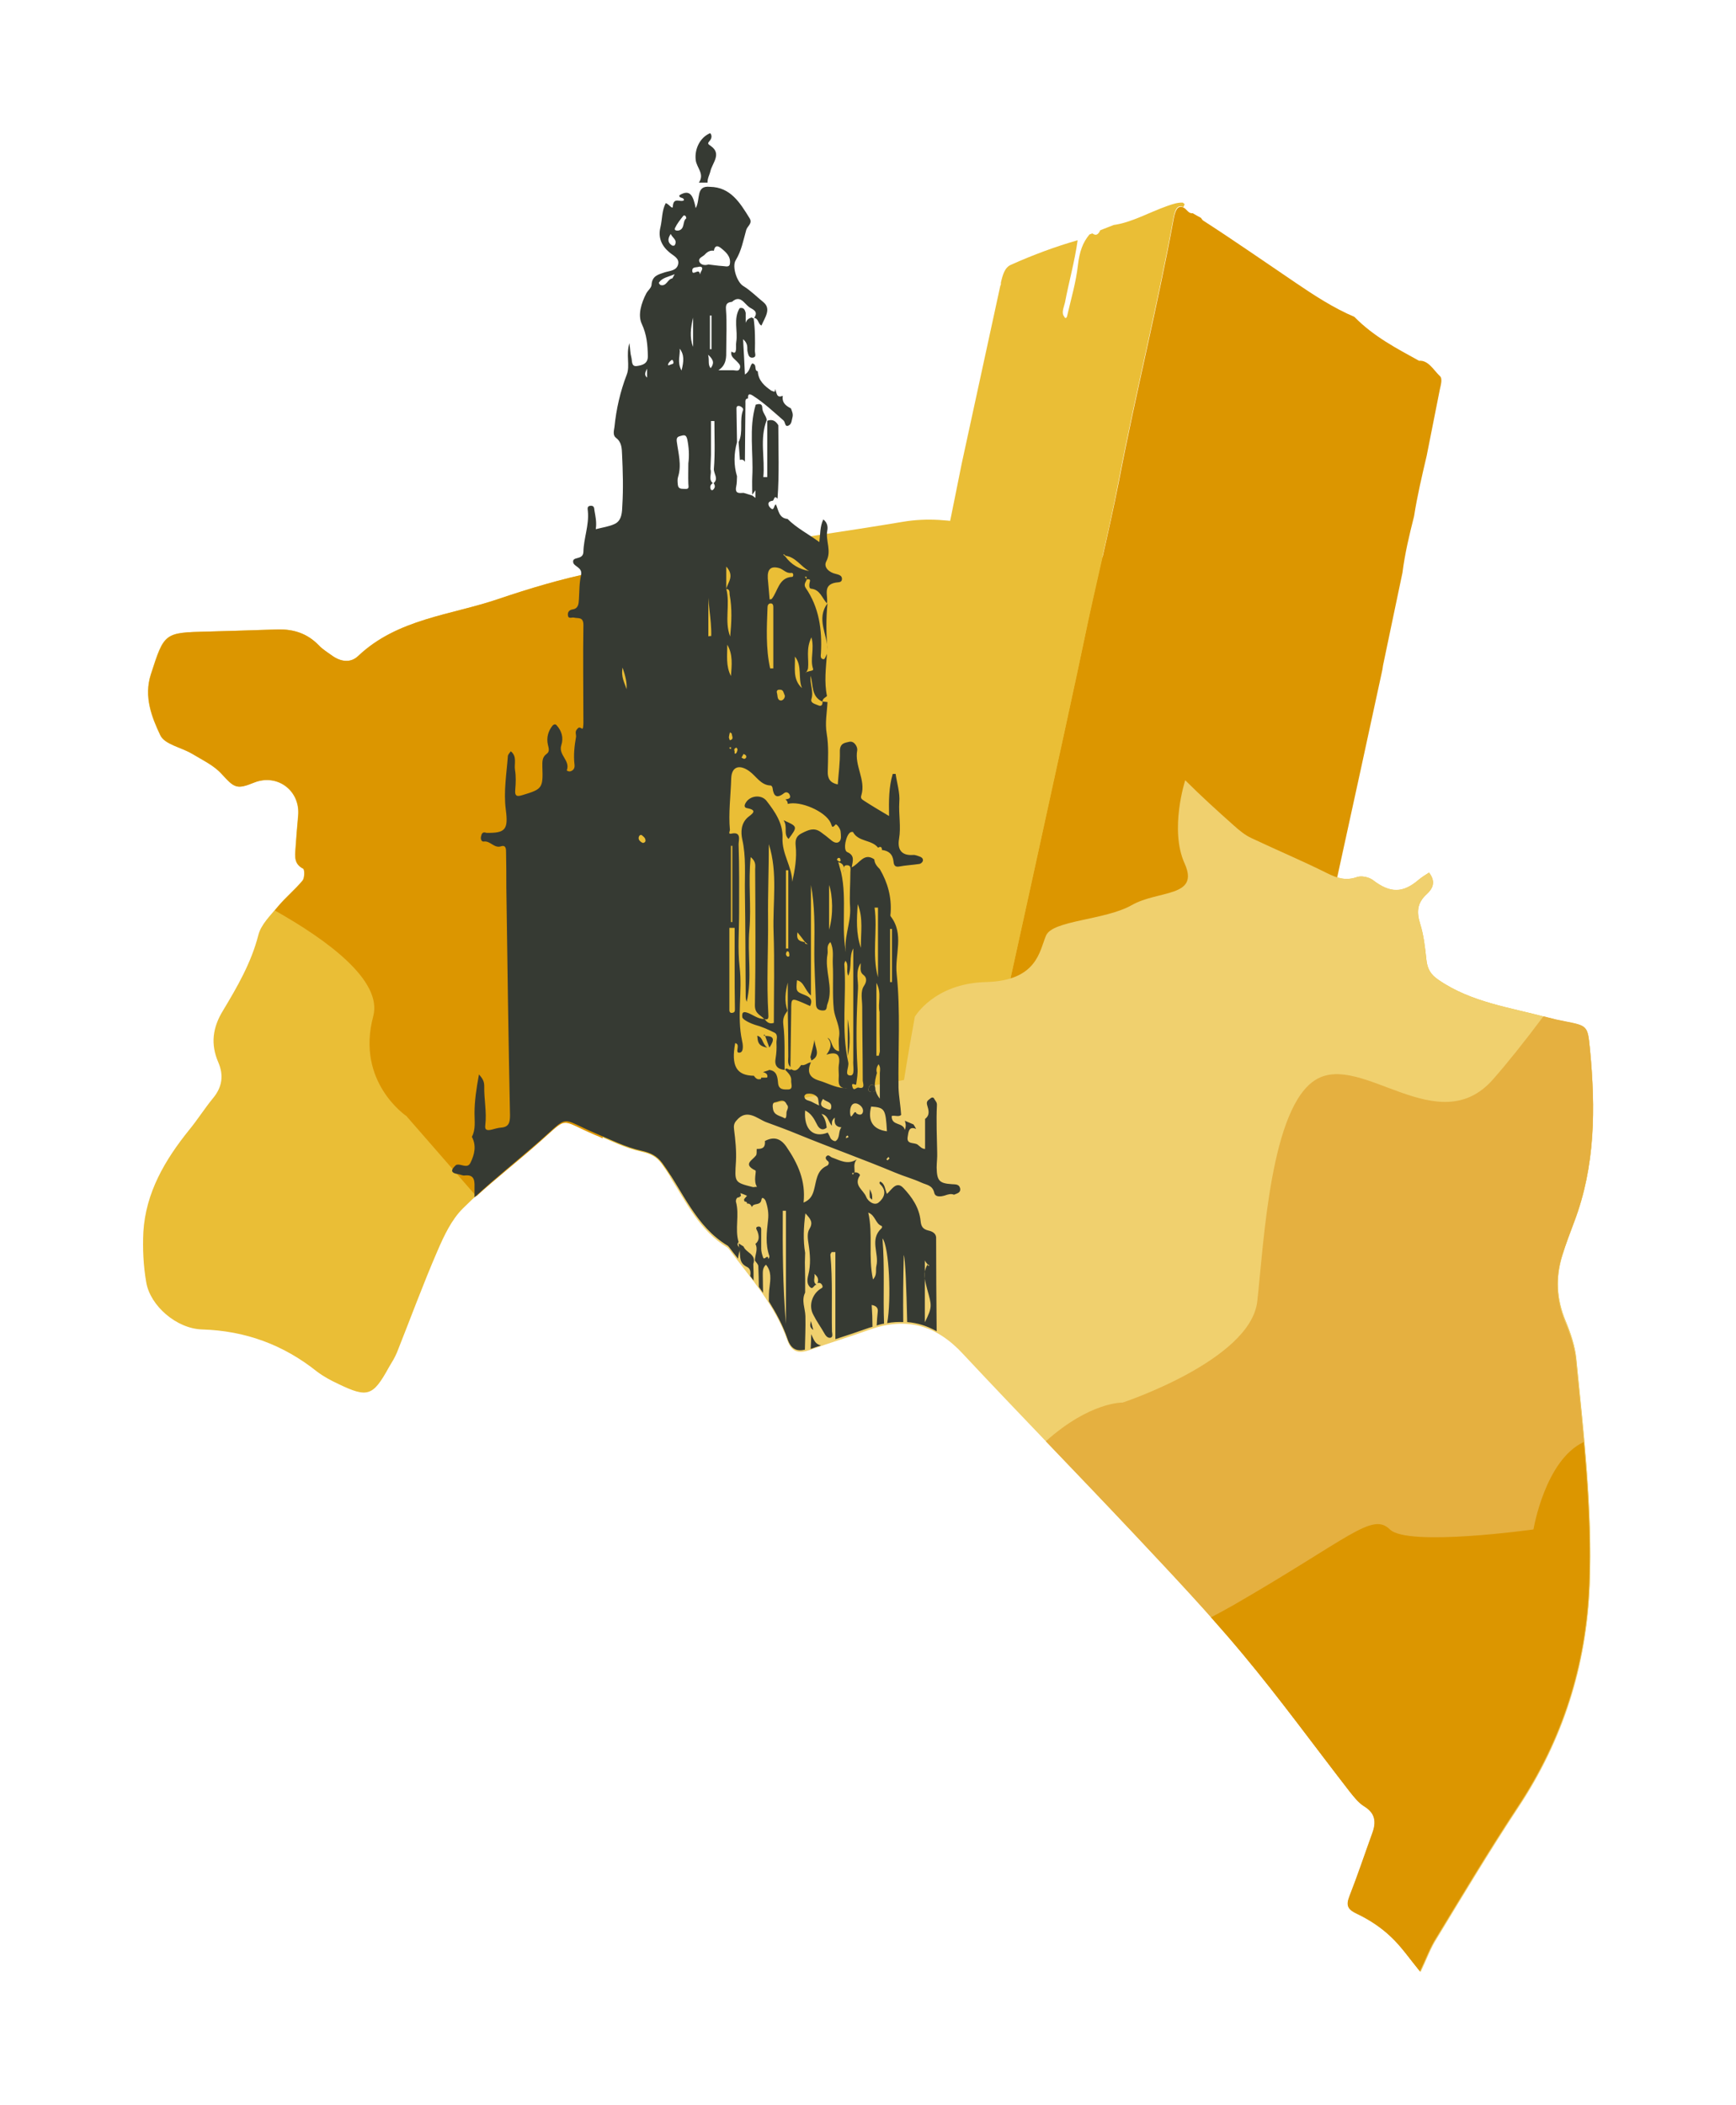 <?xml version="1.0" encoding="utf-8"?>
<!-- Generator: Adobe Illustrator 24.3.0, SVG Export Plug-In . SVG Version: 6.00 Build 0)  -->
<svg version="1.1" id="Opmaak" xmlns="http://www.w3.org/2000/svg" xmlns:xlink="http://www.w3.org/1999/xlink" x="0px" y="0px"
	 width="66px" height="80px" viewBox="0 0 66 80" style="enable-background:new 0 0 66 80;" xml:space="preserve">
<style type="text/css">
	.st0{fill:#EABE36;}
	.st1{fill:#DC9600;}
	.st2{fill:#F0D06E;}
	.st3{fill:#E5B040;}
	.st4{fill:#363A33;}
</style>
<path class="st0" d="M54,74.9c-0.41-0.49-0.72-0.95-1.12-1.33c-0.37-0.34-0.81-0.64-1.27-0.86c-0.35-0.17-0.43-0.31-0.29-0.66
	c0.31-0.79,0.58-1.6,0.87-2.4c0.15-0.43,0.11-0.77-0.32-1.03c-0.21-0.13-0.38-0.35-0.54-0.55c-1.35-1.74-2.65-3.53-4.06-5.22
	c-1.3-1.56-2.7-3.04-4.09-4.52c-2.18-2.32-4.4-4.58-6.57-6.91c-1.02-1.09-2.16-1.43-3.56-0.93c-0.75,0.27-1.52,0.5-2.27,0.77
	c-0.41,0.14-0.69,0.1-0.85-0.36c-0.46-1.34-1.4-2.38-2.24-3.49c-0.01-0.01-0.02-0.03-0.04-0.04c-1.23-0.73-1.7-2.06-2.49-3.14
	c-0.21-0.29-0.44-0.39-0.79-0.47c-0.6-0.13-1.17-0.42-1.74-0.66c-1.4-0.58-0.97-0.73-2.13,0.29c-0.96,0.84-1.99,1.62-2.89,2.52
	c-0.44,0.43-0.73,1.05-0.98,1.63c-0.55,1.27-1.03,2.58-1.54,3.86c-0.08,0.19-0.19,0.37-0.3,0.55c-0.61,1.11-0.81,1.18-1.93,0.64
	c-0.28-0.13-0.56-0.28-0.81-0.47c-1.28-1.02-2.72-1.55-4.37-1.6c-0.97-0.03-1.97-0.9-2.12-1.79c-0.11-0.63-0.14-1.28-0.11-1.91
	c0.09-1.5,0.82-2.74,1.74-3.88c0.32-0.39,0.59-0.82,0.91-1.21c0.35-0.42,0.41-0.87,0.2-1.36C8,39.68,8.08,39.05,8.48,38.4
	c0.54-0.9,1.07-1.81,1.34-2.86c0.1-0.41,0.47-0.76,0.75-1.1c0.29-0.35,0.64-0.63,0.93-0.98c0.08-0.1,0.08-0.42,0.02-0.45
	c-0.35-0.18-0.31-0.47-0.29-0.76c0.03-0.41,0.06-0.83,0.1-1.25c0.09-0.95-0.79-1.61-1.68-1.26c-0.67,0.27-0.75,0.2-1.23-0.33
	c-0.3-0.33-0.74-0.53-1.13-0.77c-0.41-0.24-1.04-0.35-1.2-0.7c-0.33-0.69-0.63-1.47-0.36-2.31c0.51-1.59,0.5-1.59,2.17-1.63
	c0.89-0.02,1.77-0.06,2.66-0.08c0.6-0.02,1.13,0.15,1.55,0.6c0.15,0.16,0.35,0.28,0.53,0.41c0.32,0.22,0.68,0.27,0.97,0
	c1.5-1.42,3.52-1.55,5.34-2.17c1.18-0.4,2.39-0.76,3.61-1.01c1.75-0.36,3.52-0.63,5.28-0.91c2.16-0.35,4.33-0.65,6.48-1.01
	c0.93-0.16,1.83-0.07,2.74,0.11c1.19,0.23,2.41,0.37,3.58,0.66c1.2,0.29,2.05,0.97,2.34,2.29c0.43,1.98,0.95,3.95,1.48,5.91
	c0.08,0.32,0.35,0.61,0.6,0.85c0.6,0.6,1.23,1.16,1.86,1.73c0.2,0.18,0.42,0.35,0.66,0.47c0.95,0.45,1.93,0.86,2.87,1.33
	c0.38,0.19,0.71,0.3,1.14,0.15c0.17-0.06,0.45,0,0.6,0.11c0.66,0.51,1.14,0.52,1.76-0.02c0.11-0.09,0.24-0.17,0.38-0.26
	c0.27,0.35,0.14,0.61-0.09,0.82c-0.36,0.33-0.39,0.67-0.25,1.12c0.14,0.44,0.19,0.92,0.24,1.38c0.04,0.34,0.16,0.55,0.45,0.75
	c1.26,0.87,2.74,1.05,4.16,1.44c0.22,0.06,0.44,0.11,0.66,0.15C60.37,39,60.36,39,60.45,39.9c0.21,2.22,0.21,4.41-0.6,6.53
	c-0.16,0.42-0.32,0.84-0.45,1.27c-0.26,0.84-0.23,1.67,0.12,2.49c0.19,0.46,0.36,0.95,0.41,1.44c0.28,2.85,0.62,5.7,0.51,8.57
	c-0.12,3.07-1.03,5.89-2.73,8.46c-1.08,1.62-2.07,3.29-3.08,4.95C54.39,73.99,54.23,74.42,54,74.9z"/>
<path class="st1" d="M41.22,24.32c-0.44,2.15-3.48,15.95-3.95,18.09l11.05,2.45c0.55-2.54,3.67-16.75,4.21-19.29
	c0.02-0.09,0.04-0.18,0.05-0.28c0.25-1.18,0.49-2.36,0.74-3.53c0.09-0.72,0.26-1.43,0.44-2.14c0.12-0.77,0.3-1.53,0.48-2.3
	c0.17-0.84,0.33-1.68,0.5-2.52c0.04-0.18,0.11-0.42,0-0.51c-0.24-0.23-0.44-0.61-0.79-0.58c-0.85-0.47-1.71-0.91-2.45-1.66
	l-0.01-0.01c-0.78-0.33-1.52-0.81-2.24-1.3c-1.17-0.79-2.33-1.6-3.51-2.36c-0.03-0.02-0.05-0.06-0.08-0.1
	c-0.11-0.06-0.22-0.12-0.32-0.18C45.19,8.13,45.12,7.95,45,7.89c-0.18-0.09-0.3,0.02-0.37,0.38c-0.61,3.34-1.44,6.63-2.08,9.97
	C42.15,20.27,41.64,22.29,41.22,24.32z"/>
<path class="st0" d="M38.03,10.86c-0.49,2.26-0.98,4.51-1.47,6.77c-0.18,0.88-0.35,1.77-0.54,2.65c-0.53,2.54-3.71,16.73-4.22,19.28
	c-0.1,0.52-0.21,1.04-0.33,1.56l5.8,1.28c0.47-2.14,3.51-15.94,3.95-18.09c0.41-2.03,0.93-4.05,1.32-6.09
	c0.64-3.33,1.47-6.63,2.08-9.97c0.07-0.36,0.18-0.47,0.37-0.38c0.02-0.04,0.03-0.07,0.05-0.11c-0.02-0.02-0.05-0.04-0.07-0.06
	c-0.2-0.01-0.4,0.06-0.6,0.13c-0.68,0.24-1.36,0.63-2.03,0.72c-0.17,0.07-0.34,0.13-0.51,0.2c-0.1,0.22-0.2,0.19-0.3,0.12
	c-0.04,0.01-0.07,0.03-0.11,0.04c-0.26,0.31-0.38,0.66-0.44,1.17c-0.07,0.64-0.26,1.28-0.41,1.93c-0.02,0.09-0.08,0.1-0.11,0.02
	c-0.12-0.14-0.01-0.36,0.03-0.54c0.15-0.79,0.37-1.56,0.48-2.36c-0.84,0.24-1.68,0.55-2.53,0.93c-0.24,0.1-0.32,0.38-0.39,0.69
	C38.06,10.79,38.05,10.83,38.03,10.86z"/>
<path class="st2" d="M59.52,50.19c-0.34-0.83-0.38-1.65-0.12-2.49c0.13-0.43,0.29-0.85,0.45-1.27c0.8-2.12,0.81-4.31,0.6-6.53
	c-0.09-0.91-0.08-0.91-0.95-1.08c-0.22-0.04-0.44-0.09-0.66-0.15c-1.42-0.39-2.9-0.57-4.16-1.44c-0.29-0.2-0.42-0.41-0.45-0.75
	c-0.05-0.47-0.1-0.94-0.24-1.38c-0.14-0.45-0.11-0.8,0.25-1.12c0.23-0.21,0.36-0.47,0.09-0.82c-0.14,0.09-0.27,0.17-0.38,0.26
	c-0.62,0.53-1.1,0.52-1.76,0.02c-0.15-0.11-0.43-0.17-0.6-0.11c-0.42,0.15-0.76,0.04-1.14-0.15c-0.94-0.47-1.92-0.88-2.87-1.33
	c-0.24-0.11-0.46-0.29-0.66-0.47c-0.63-0.56-1.26-1.13-1.86-1.73c0,0-0.61,1.88-0.02,3.17c0.58,1.29-1.01,1-2.02,1.58
	c-1.01,0.57-3,0.57-3.25,1.15c-0.25,0.57-0.32,1.72-2.29,1.77s-2.7,1.32-2.7,1.32l0,0c-0.27,1.48-0.41,2.4-0.41,2.4l-6.89,1.23
	c0,0-1.03,0.79-2.01,2.45c0.63,0.98,1.13,2.06,2.19,2.69c0.02,0.01,0.02,0.03,0.04,0.04c0.83,1.11,1.77,2.15,2.24,3.49
	c0.16,0.46,0.44,0.5,0.85,0.36c0.75-0.27,1.52-0.5,2.27-0.77c1.4-0.5,2.55-0.17,3.56,0.93c2.17,2.32,4.39,4.59,6.57,6.91
	c1.39,1.48,2.79,2.96,4.09,4.52c1.41,1.69,2.71,3.48,4.06,5.22c0.16,0.2,0.33,0.42,0.54,0.55c0.43,0.26,0.48,0.6,0.32,1.03
	c-0.29,0.8-0.56,1.61-0.87,2.4c-0.14,0.36-0.06,0.5,0.29,0.66c0.46,0.22,0.9,0.51,1.27,0.86c0.4,0.37,0.72,0.84,1.12,1.33
	c0.23-0.48,0.38-0.91,0.62-1.28c1.01-1.66,2.01-3.33,3.08-4.95c1.71-2.57,2.61-5.39,2.73-8.46c0.11-2.87-0.23-5.72-0.51-8.57
	C59.88,51.14,59.71,50.65,59.52,50.19z"/>
<path class="st1" d="M22.57,21.75c-1.22,0.25-2.43,0.61-3.61,1.01c-1.82,0.62-3.84,0.75-5.34,2.17c-0.28,0.27-0.65,0.22-0.97,0
	c-0.18-0.13-0.38-0.25-0.53-0.41c-0.43-0.44-0.95-0.61-1.55-0.6C9.68,23.95,8.8,23.98,7.91,24c-1.66,0.04-1.65,0.04-2.17,1.63
	c-0.27,0.84,0.03,1.61,0.36,2.31c0.17,0.35,0.8,0.46,1.2,0.7c0.39,0.23,0.83,0.44,1.13,0.77c0.49,0.53,0.57,0.6,1.23,0.33
	c0.89-0.36,1.77,0.3,1.68,1.26c-0.04,0.41-0.07,0.83-0.1,1.25c-0.02,0.29-0.06,0.59,0.29,0.76c0.06,0.03,0.06,0.35-0.02,0.45
	c-0.29,0.35-0.64,0.64-0.93,0.98c-0.04,0.05-0.09,0.1-0.13,0.16c2.01,1.13,4.1,2.67,3.74,4.02c-0.67,2.5,1.26,3.79,1.26,3.79
	l2.66,3.05c0.77-0.7,1.6-1.35,2.38-2.04c1.16-1.02,0.74-0.88,2.13-0.29c0.1,0.04,0.2,0.08,0.29,0.13V21.68
	C22.81,21.71,22.69,21.73,22.57,21.75z"/>
<path class="st3" d="M59.85,46.42c0.8-2.12,0.81-4.31,0.6-6.53c-0.09-0.91-0.08-0.91-0.95-1.08c-0.22-0.04-0.44-0.09-0.66-0.15
	c-0.05-0.01-0.11-0.03-0.16-0.04c-0.71,0.95-1.39,1.8-1.92,2.4c-2.08,2.36-4.98-1.03-6.72,0c-1.74,1.03-1.99,6.19-2.24,8.43
	c-0.25,2.24-5.12,3.85-5.12,3.85s-1.23-0.04-2.92,1.47c1.14,1.19,2.28,2.38,3.41,3.58c1.39,1.48,2.79,2.96,4.09,4.52
	c1.41,1.69,2.71,3.48,4.06,5.22c0.16,0.2,0.33,0.42,0.54,0.55c0.43,0.26,0.48,0.6,0.32,1.03c-0.29,0.8-0.56,1.61-0.87,2.4
	c-0.14,0.36-0.06,0.5,0.29,0.66c0.46,0.22,0.9,0.51,1.27,0.86c0.4,0.37,0.72,0.84,1.12,1.33c0.23-0.48,0.38-0.91,0.62-1.28
	c1.01-1.66,2.01-3.33,3.08-4.95c1.71-2.57,2.61-5.39,2.73-8.46c0.11-2.87-0.23-5.72-0.51-8.57c-0.05-0.49-0.22-0.98-0.41-1.44
	c-0.34-0.83-0.38-1.65-0.12-2.49C59.53,47.27,59.69,46.85,59.85,46.42z"/>
<path class="st1" d="M58.3,58.12c0,0-4.77,0.67-5.46,0c-0.68-0.67-1.53,0.33-5.97,2.89c-0.3,0.17-0.58,0.32-0.83,0.45
	c0.41,0.46,0.81,0.92,1.21,1.4c1.41,1.69,2.71,3.48,4.06,5.22c0.16,0.2,0.33,0.42,0.54,0.55c0.43,0.26,0.48,0.6,0.32,1.03
	c-0.29,0.8-0.56,1.61-0.87,2.4c-0.14,0.36-0.06,0.5,0.29,0.66c0.46,0.22,0.9,0.51,1.27,0.86c0.4,0.37,0.72,0.84,1.12,1.33
	c0.23-0.48,0.38-0.91,0.62-1.28c1.01-1.66,2.01-3.33,3.08-4.95c1.71-2.57,2.61-5.39,2.73-8.46c0.07-1.81-0.04-3.62-0.2-5.42
	C58.74,55.48,58.3,58.12,58.3,58.12z"/>
<path class="st4" d="M35.29,46.76c-0.2-0.05-0.27-0.15-0.29-0.36c-0.05-0.51-0.33-0.91-0.65-1.25c-0.27-0.29-0.44,0.05-0.63,0.22
	c-0.08-0.18-0.07-0.39-0.26-0.47c-0.04,0.05-0.02,0.08,0.01,0.11c0.27,0.26,0.13,0.53-0.07,0.69c-0.17,0.13-0.41-0.06-0.47-0.22
	c-0.1-0.26-0.49-0.43-0.24-0.81c0.03-0.04-0.1-0.15-0.21-0.11v0.01h-0.01c-0.02,0.02-0.03,0.05-0.05,0.07
	c-0.01-0.02-0.02-0.04-0.03-0.06c0.03,0,0.05-0.01,0.08-0.01l0.01-0.01c0,0,0,0,0.01,0c0.01-0.16-0.06-0.33,0.08-0.5
	c-0.35,0.22-0.64,0.03-0.93-0.07c-0.07-0.02-0.14-0.14-0.22-0.05c-0.05,0.05-0.03,0.12,0.05,0.18s0.02,0.16-0.03,0.18
	c-0.41,0.18-0.4,0.6-0.5,0.94c-0.06,0.21-0.15,0.36-0.39,0.46c0.09-0.83-0.22-1.49-0.65-2.12c-0.22-0.32-0.48-0.4-0.82-0.22
	c0.02,0.22-0.06,0.31-0.31,0.3c-0.01,0.09,0.01,0.2-0.03,0.25c-0.14,0.19-0.51,0.33-0.02,0.57c0.05,0.02-0.09,0.4,0.06,0.62
	c-0.08,0-0.12,0.02-0.16,0.01c-0.71-0.18-0.69-0.18-0.64-0.98c0.02-0.4-0.02-0.8-0.07-1.19c-0.02-0.15-0.01-0.25,0.09-0.36
	c0.39-0.47,0.79-0.07,1.12,0.06c0.41,0.15,0.82,0.3,1.23,0.47c1.22,0.5,2.46,0.94,3.68,1.45c0.33,0.14,0.67,0.23,1,0.38
	c0.19,0.09,0.42,0.09,0.49,0.39c0.04,0.18,0.27,0.14,0.4,0.1c0.12-0.04,0.23-0.08,0.35-0.03c0.11-0.05,0.27-0.07,0.23-0.25
	c-0.04-0.16-0.19-0.14-0.31-0.15c-0.48-0.03-0.57-0.13-0.58-0.63c0-0.19,0.03-0.39,0.02-0.58c-0.01-0.59-0.04-1.19-0.01-1.78
	c0.01-0.13-0.06-0.17-0.1-0.25c-0.04-0.09-0.12-0.05-0.17,0c-0.08,0.06-0.14,0.1-0.1,0.24c0.05,0.17,0.12,0.37-0.08,0.52
	c0,0.38,0,0.75,0,1.14c-0.12,0-0.19-0.09-0.28-0.16c-0.13-0.1-0.44,0.01-0.38-0.31c0.03-0.16,0.03-0.41,0.32-0.29
	c-0.03-0.06-0.07-0.12-0.1-0.17c-0.11-0.05-0.22-0.09-0.33-0.14c0.03,0.1,0.06,0.19,0,0.35c-0.07-0.31-0.51-0.14-0.5-0.53
	c0.12-0.04,0.25,0.05,0.36-0.04c-0.02-0.35-0.09-0.71-0.1-1.04c-0.02-1.44,0.08-2.89-0.07-4.32c-0.08-0.73,0.3-1.51-0.23-2.19
	c-0.02-0.03,0-0.09,0-0.13c0.04-0.6-0.11-1.15-0.41-1.66c-0.1-0.1-0.2-0.21-0.21-0.37l-0.01-0.01c-0.39-0.26-0.55,0.17-0.85,0.31
	c0.04-0.24,0.13-0.45-0.17-0.58c-0.17-0.07-0.05-0.65,0.12-0.75c0.03-0.02,0.1-0.02,0.1-0.01c0.21,0.38,0.7,0.28,0.95,0.59h0.01
	c0.1-0.06,0.14-0.01,0.14,0.09c0.25,0.03,0.41,0.15,0.44,0.44c0.01,0.11,0.04,0.22,0.21,0.19c0.26-0.05,0.52-0.06,0.78-0.1
	c0.04-0.01,0.1-0.05,0.12-0.1c0.03-0.08-0.02-0.14-0.09-0.17c-0.09-0.03-0.19-0.08-0.28-0.07c-0.43,0.03-0.6-0.2-0.53-0.61
	c0.08-0.47-0.02-0.93,0.01-1.4c0.03-0.35-0.09-0.72-0.14-1.07c-0.04,0-0.07,0-0.11,0c-0.15,0.5-0.15,1.01-0.14,1.6
	c-0.35-0.21-0.66-0.39-0.95-0.58c-0.07-0.05-0.15-0.08-0.1-0.22c0.17-0.58-0.27-1.11-0.16-1.7c0.02-0.12-0.11-0.37-0.31-0.32
	c-0.15,0.04-0.36,0.04-0.35,0.38c0.01,0.4-0.05,0.82-0.08,1.24c-0.29-0.06-0.39-0.22-0.38-0.5c0.01-0.48,0.04-0.96-0.04-1.43
	c-0.07-0.41,0.01-0.8,0.03-1.2c-0.06-0.01-0.12-0.01-0.18-0.02v0.01c0,0-0.01,0-0.01-0.01c0.01,0.13-0.05,0.2-0.17,0.14
	c-0.11-0.05-0.3-0.08-0.25-0.24c0.09-0.3-0.07-0.58-0.03-0.88c0.1,0.36,0.02,0.79,0.44,0.98c0,0,0,0,0-0.01h0.01
	c0.01-0.11,0.11-0.14,0.17-0.2c-0.11-0.53-0.04-1.07,0-1.6c-0.04,0.07-0.08,0.2-0.12,0.2c-0.14,0-0.12-0.13-0.11-0.23
	c0.05-0.89-0.07-1.74-0.58-2.48c-0.08-0.12-0.01-0.21,0.04-0.31c0,0,0,0-0.01,0c0-0.01,0-0.01,0-0.02
	c-0.02-0.03-0.04-0.06-0.06-0.09c0.02,0,0.04-0.01,0.06-0.01c0,0.03,0,0.07,0,0.1c0,0,0,0.01,0.01,0.01l0,0
	c0.07-0.02,0.15-0.01,0.12,0.08c-0.03,0.11-0.04,0.26,0.04,0.27c0.35,0.03,0.42,0.36,0.61,0.56c0.05-0.29-0.18-0.7,0.33-0.79
	c0.09-0.02,0.23,0.01,0.24-0.13c0.01-0.14-0.12-0.17-0.23-0.2c-0.25-0.05-0.48-0.25-0.37-0.47c0.22-0.41-0.03-0.78,0.04-1.17
	c0.03-0.14,0.01-0.31-0.15-0.43c-0.13,0.27-0.11,0.55-0.15,0.86c-0.42-0.31-0.86-0.53-1.21-0.88c-0.33-0.03-0.34-0.33-0.44-0.55
	c-0.09,0.02-0.06,0.28-0.21,0.13c-0.07-0.06-0.16-0.24,0.08-0.27c0.07-0.01,0.05-0.24,0.19-0.08c0.07-0.93,0.03-1.86,0.03-2.79
	c-0.1-0.17-0.23-0.24-0.42-0.17c0,0.71,0,1.43,0,2.14c-0.05,0-0.1,0-0.15,0c0.07-0.72-0.15-1.45,0.13-2.17
	c-0.02-0.17-0.17-0.28-0.17-0.47c0-0.16-0.13-0.15-0.25-0.11c-0.27,0.9-0.08,1.83-0.13,2.74c-0.01,0.22,0,0.45,0,0.68
	c0.04-0.06,0.08-0.11,0.12-0.17c0,0.1,0,0.19,0,0.29c-0.04-0.03-0.08-0.06-0.12-0.09c-0.11-0.03-0.22-0.07-0.33-0.1
	c-0.17,0.01-0.34,0.04-0.28-0.25c0.03-0.12,0.02-0.25,0.03-0.38c-0.13-0.43-0.12-0.87,0-1.3c-0.01-0.4-0.01-0.81-0.02-1.21
	c0-0.08-0.02-0.19,0.12-0.16c0.07,0.02,0.15,0.09,0.13,0.15c-0.15,0.39,0.02,0.84-0.17,1.22c0.02,0.23,0.03,0.45,0.05,0.68
	c0.08-0.03,0.14-0.01,0.19,0.07c0.01-0.74,0.01-1.48,0.02-2.22c0-0.09-0.02-0.18,0.1-0.19c-0.01-0.18,0.05-0.19,0.19-0.1
	c0.42,0.27,0.78,0.61,1.16,0.94c0.07,0.06,0.04,0.28,0.21,0.18c0.1-0.06,0.1-0.2,0.13-0.31c0.03-0.12-0.02-0.22-0.06-0.33
	c-0.19-0.1-0.35-0.21-0.31-0.48c-0.26,0.11-0.22-0.14-0.3-0.26c0.03,0.18-0.08,0.07-0.13,0.07c-0.26-0.18-0.5-0.38-0.52-0.74
	c-0.16-0.03-0.01-0.26-0.21-0.3c-0.1,0.09-0.07,0.29-0.28,0.42c-0.02-0.44-0.04-0.84-0.07-1.34c0.22,0.19,0.14,0.35,0.17,0.47
	s0.05,0.25,0.2,0.23c0.15-0.02,0.08-0.15,0.08-0.24c0.01-0.42,0.01-0.84-0.05-1.26c-0.03,0.01-0.05,0-0.06-0.03
	c-0.11,0.03-0.2,0.08-0.24,0.21c0-0.13,0-0.25,0-0.38c-0.03-0.12-0.08-0.22-0.23-0.18c-0.25,0.41-0.06,0.86-0.13,1.29
	c-0.02,0.11,0.01,0.23-0.02,0.34c-0.02,0.1-0.1,0.06-0.16,0.02c-0.05,0.19,0.11,0.27,0.2,0.37c0.07,0.08,0.16,0.14,0.12,0.26
	c-0.04,0.14-0.16,0.08-0.25,0.08c-0.17,0-0.34,0-0.57,0c0.32-0.2,0.3-0.52,0.3-0.74c0-0.52,0.03-1.05-0.01-1.57
	c-0.02-0.23,0.07-0.27,0.23-0.29c0.31-0.28,0.46,0.06,0.65,0.2c0.11,0.08,0.38,0.15,0.19,0.41c0.17,0.02,0.15,0.24,0.28,0.29
	c0.12-0.29,0.39-0.63,0.07-0.89c-0.25-0.2-0.48-0.44-0.76-0.61c-0.24-0.14-0.44-0.74-0.29-0.98c0.22-0.36,0.29-0.76,0.4-1.15
	c0.04-0.15,0.26-0.25,0.12-0.46c-0.36-0.58-0.72-1.17-1.5-1.18c-0.55-0.06-0.35,0.47-0.54,0.81c-0.09-0.44-0.2-0.75-0.62-0.49
	C25.8,7.55,26.01,7.48,26,7.61c-0.12,0.1-0.4-0.15-0.42,0.24c-0.01,0.13-0.16-0.11-0.27-0.13c-0.15,0.28-0.13,0.61-0.2,0.91
	c-0.1,0.39,0.04,0.71,0.34,0.96c0.15,0.13,0.39,0.22,0.33,0.46s-0.32,0.24-0.51,0.3c-0.24,0.08-0.48,0.13-0.5,0.48
	c-0.01,0.11-0.14,0.21-0.2,0.32c-0.19,0.37-0.33,0.82-0.17,1.16c0.19,0.41,0.22,0.79,0.23,1.21c0.01,0.32-0.23,0.36-0.42,0.39
	c-0.22,0.03-0.17-0.21-0.21-0.34c-0.04-0.15-0.04-0.3-0.07-0.53c-0.14,0.45,0.03,0.85-0.1,1.19c-0.25,0.65-0.4,1.31-0.47,2
	c-0.02,0.14-0.07,0.31,0.06,0.41c0.22,0.16,0.22,0.41,0.23,0.63c0.03,0.64,0.05,1.29,0.01,1.93c-0.01,0.24-0.01,0.58-0.29,0.71
	c-0.21,0.1-0.45,0.13-0.72,0.2c0.04-0.26-0.01-0.48-0.05-0.71c-0.01-0.09-0.01-0.18-0.13-0.18c-0.16,0-0.13,0.11-0.12,0.21
	c0.05,0.53-0.16,1.03-0.17,1.54c-0.01,0.33-0.42,0.16-0.39,0.39c0.02,0.18,0.37,0.19,0.3,0.5c-0.07,0.3-0.06,0.61-0.08,0.91
	c-0.01,0.18-0.02,0.36-0.25,0.39c-0.11,0.02-0.18,0.09-0.17,0.21c0.01,0.17,0.15,0.08,0.23,0.1c0.16,0.04,0.36-0.04,0.36,0.28
	c-0.02,1.24,0,2.48,0,3.72c0,0.08-0.01,0.25-0.05,0.22c-0.1-0.06-0.13-0.06-0.2,0.03c-0.08,0.1-0.02,0.19-0.03,0.28
	c-0.06,0.34-0.1,0.69-0.06,1.04c0.02,0.13-0.02,0.23-0.15,0.27c-0.06,0.02-0.15-0.02-0.14-0.04c0.14-0.37-0.33-0.58-0.21-0.95
	c0.09-0.28,0.02-0.54-0.18-0.76c-0.04-0.05-0.1-0.04-0.15,0.01c-0.17,0.21-0.24,0.46-0.18,0.73c0.03,0.13,0.08,0.26-0.05,0.35
	c-0.18,0.13-0.16,0.31-0.16,0.5c0.03,0.8-0.01,0.84-0.74,1.06c-0.2,0.06-0.32,0.08-0.29-0.21c0.02-0.24,0.03-0.5-0.01-0.74
	c-0.04-0.23,0.09-0.51-0.16-0.71c-0.05,0.07-0.1,0.12-0.11,0.17c-0.05,0.68-0.17,1.36-0.08,2.05c0.1,0.76-0.02,0.89-0.73,0.88
	c-0.01,0-0.03-0.01-0.04-0.01c-0.11-0.03-0.15,0.04-0.17,0.14c-0.03,0.11,0.02,0.21,0.1,0.2c0.25-0.04,0.4,0.27,0.66,0.18
	c0.19-0.06,0.19,0.11,0.19,0.24c0.01,0.44,0.01,0.87,0.01,1.31c0.04,2.89,0.08,5.78,0.14,8.67c0,0.27-0.04,0.45-0.34,0.47
	c-0.12,0.01-0.25,0.05-0.37,0.08c-0.14,0.03-0.26,0.03-0.23-0.17c0.06-0.5-0.05-0.99-0.04-1.48c0-0.18-0.05-0.28-0.2-0.45
	c-0.1,0.54-0.17,1.01-0.17,1.48c0,0.3,0.05,0.61-0.1,0.89c0.18,0.34,0.1,0.67-0.05,0.98c-0.12,0.26-0.37,0.02-0.55,0.09
	c-0.19,0.17-0.24,0.3,0.08,0.35c0.08,0.01,0.17,0.06,0.24,0.05c0.34-0.04,0.39,0.14,0.38,0.44c0,0.13,0,0.26,0,0.39
	c0.8-0.74,1.66-1.42,2.48-2.14c1.16-1.02,0.74-0.88,2.13-0.29c0.57,0.24,1.14,0.53,1.74,0.66c0.35,0.08,0.58,0.19,0.79,0.47
	c0.79,1.08,1.27,2.41,2.49,3.14c0.02,0.01,0.02,0.03,0.04,0.04c0.11,0.15,0.23,0.3,0.35,0.45c0.01-0.12,0.04-0.24,0.08-0.36
	c-0.02-0.09-0.17-0.15-0.06-0.27c-0.15-0.5,0.04-1.03-0.1-1.53c-0.01-0.02,0-0.19,0.13-0.17c0.01-0.03,0.03-0.04,0.06-0.05
	c-0.01-0.04-0.01-0.08-0.02-0.11c0.08,0.03,0.17,0.06,0.25,0.1c-0.04,0.04-0.07,0.09-0.11,0.13c0,0.03,0,0.05,0.01,0.08
	c0.04,0.02,0.11,0.01,0.1,0.09c0.11-0.02,0.15,0.06,0.19,0.13c0.05-0.18,0.33-0.03,0.36-0.29c0.02-0.12,0.13-0.02,0.16,0.06
	c0.08,0.23,0.12,0.47,0.09,0.72c-0.05,0.46-0.11,0.92,0.05,1.37c0.01,0.03-0.03,0.13-0.04,0.1c-0.03-0.19-0.15,0.09-0.2-0.05
	c-0.04-0.11-0.07-0.22-0.07-0.33c0-0.22,0-0.44,0-0.65c0-0.08,0.02-0.2-0.11-0.19c-0.14,0.02-0.06,0.12-0.03,0.19
	c0.06,0.17,0.08,0.34-0.08,0.47c0.11,0.21-0.02,0.42-0.02,0.63c0.04,0.07,0.13,0.14,0.13,0.22c0.01,0.26,0.02,0.52,0.02,0.78
	c0.05,0.08,0.11,0.15,0.16,0.23c0-0.22-0.01-0.44-0.01-0.66c0-0.15-0.01-0.29,0.12-0.41c0.22,0.25,0.17,0.57,0.14,0.83
	c-0.03,0.19-0.03,0.38-0.03,0.56c0.28,0.45,0.53,0.91,0.71,1.43c0.13,0.39,0.35,0.48,0.66,0.41c0.01-0.43,0.03-0.85,0.02-1.28
	c-0.01-0.3-0.16-0.59-0.01-0.89V49.1c0-0.17,0-0.34,0-0.51l0,0c0-0.21-0.01-0.41-0.01-0.62l0,0c0-0.12,0.01-0.24,0.01-0.36l0,0
	c-0.08-0.48-0.06-0.96,0.01-1.5c0.21,0.22,0.3,0.35,0.15,0.6c-0.09,0.14-0.06,0.38-0.03,0.56c0.06,0.4,0.09,0.78-0.01,1.18
	c-0.04,0.16-0.07,0.36,0.09,0.48c0.09,0.07,0.13-0.11,0.22-0.11c-0.16-0.11-0.04-0.27-0.08-0.41c0.12,0.09,0.18,0.2,0.12,0.35
	c0.1-0.03,0.16,0.02,0.19,0.11c0.01,0.03,0,0.07-0.05,0.09c-0.34,0.2-0.49,0.65-0.3,1c0.13,0.26,0.3,0.49,0.44,0.74
	c0.06,0.1,0.14,0.16,0.23,0.13c0.08-0.03,0.05-0.15,0.04-0.23c-0.02-0.97,0.03-1.95-0.06-2.92c0-0.03,0.03-0.07,0.05-0.1
	c0.05,0,0.09,0,0.14,0c0,1.11,0,2.22,0,3.31c0.44-0.14,0.87-0.29,1.3-0.44c0.04-0.01,0.07-0.02,0.11-0.03
	c0-0.28-0.01-0.55-0.03-0.83c0.17,0.03,0.25,0.11,0.23,0.26c-0.02,0.17-0.03,0.35-0.04,0.52c0.09-0.03,0.19-0.06,0.28-0.07
	c-0.04-1.08,0.03-2.16-0.06-3.24c0.26,0.32,0.34,2.35,0.18,3.22c0.21-0.04,0.41-0.05,0.61-0.04c-0.01-0.85,0-1.7,0.02-2.55
	c0.06,0.16,0.1,1.24,0.13,2.55c0.39,0.03,0.77,0.15,1.12,0.35c-0.01-1.19-0.02-2.38-0.02-3.57C35.58,46.86,35.43,46.79,35.29,46.76z
	 M33.84,35.3c0.02,0,0.04,0,0.07,0c0,0.67,0,1.35,0,2.02c-0.02,0-0.04,0-0.07,0C33.84,36.64,33.84,35.97,33.84,35.3z M33.82,44.02
	c-0.02,0.02-0.05,0.05-0.07,0.07c-0.01,0.01-0.04-0.02-0.05-0.04c0.03-0.03,0.05-0.06,0.08-0.09
	C33.78,43.98,33.79,43.99,33.82,44.02z M33.72,42.99c-0.54-0.07-0.74-0.4-0.6-0.94C33.64,42.09,33.67,42.14,33.72,42.99z
	 M33.44,38.46C33.44,38.45,33.44,38.45,33.44,38.46L33.44,38.46L33.44,38.46c0,0.5,0,1,0.01,1.5l0,0c-0.01,0.05-0.03,0.11-0.04,0.16
	c-0.03,0-0.06,0-0.09,0c0-0.89,0-1.77,0-2.77C33.54,37.76,33.36,38.12,33.44,38.46z M33.38,34.49c0,0.88,0,1.76,0,2.65
	c-0.24-0.87-0.01-1.77-0.13-2.65C33.29,34.49,33.34,34.49,33.38,34.49z M33.19,41.23c0.04,0.01,0.05,0.04,0.07,0.07
	c-0.01-0.18,0.03-0.35,0.08-0.53c-0.04-0.12-0.01-0.22,0.06-0.33c0.08,0.11,0.06,0.22,0.05,0.33c0,0.3,0,0.59,0,0.98
	c-0.1-0.12-0.15-0.24-0.17-0.36v0.01c-0.02,0.1-0.08,0.1-0.16,0.1c-0.09-0.01-0.13-0.08-0.1-0.14
	C33.04,41.28,33.09,41.19,33.19,41.23z M23.82,26.19c-0.07-0.24-0.22-0.46-0.15-0.82C23.78,25.7,23.84,25.94,23.82,26.19z
	 M24.41,32.02c-0.07-0.04-0.14-0.1-0.13-0.19c0.01-0.06,0.04-0.11,0.11-0.1c0.07,0.06,0.16,0.11,0.15,0.23
	C24.53,32.01,24.46,32.05,24.41,32.02z M24.6,14.35c-0.1-0.09-0.09-0.17,0-0.34C24.6,14.18,24.6,14.25,24.6,14.35z M25.48,13.86
	c-0.04,0.02-0.09,0.04-0.08-0.01c0.01-0.06,0.07-0.12,0.12-0.16c0.04-0.03,0.07,0,0.08,0.06C25.62,13.85,25.54,13.83,25.48,13.86z
	 M25.56,10.58c-0.18,0.02-0.22,0.32-0.45,0.25c-0.03-0.01-0.07-0.08-0.06-0.09c0.13-0.19,0.34-0.21,0.6-0.32
	C25.59,10.53,25.57,10.57,25.56,10.58z M25.65,9.32c-0.01,0.02-0.08,0.02-0.1,0.01c-0.15-0.1-0.19-0.23-0.05-0.44
	C25.57,9.05,25.77,9.12,25.65,9.32z M25.66,8.67c0.08-0.17,0.2-0.32,0.32-0.47c0.03-0.03,0.11-0.01,0.11,0.1
	c-0.15,0.1-0.04,0.4-0.29,0.46C25.73,8.77,25.62,8.76,25.66,8.67z M25.84,13.25c0.18,0.23,0.16,0.48,0.07,0.83
	C25.73,13.75,25.87,13.49,25.84,13.25z M26.17,18.38c0,0.1,0.05,0.21-0.11,0.2c-0.12-0.01-0.27,0.03-0.29-0.16
	c-0.01-0.1-0.02-0.21,0.01-0.3c0.14-0.45,0.01-0.89-0.05-1.34c-0.02-0.16,0.04-0.19,0.17-0.22c0.14-0.04,0.19-0.02,0.23,0.14
	c0.06,0.3,0.08,0.6,0.04,0.91C26.17,17.86,26.16,18.12,26.17,18.38z M26.35,13.18c-0.14-0.35-0.09-0.73,0-1.11
	C26.35,12.45,26.35,12.81,26.35,13.18z M26.68,10.27c-0.04,0.06-0.07,0.17-0.07,0.16c-0.02-0.27-0.27,0.06-0.29-0.12
	c-0.02-0.18,0.15-0.14,0.24-0.17C26.63,10.12,26.74,10.14,26.68,10.27z M26.59,9.95c-0.06-0.15,0.13-0.19,0.21-0.28
	S27,9.5,27.14,9.53c0.03-0.18,0.12-0.22,0.26-0.11c0.19,0.15,0.39,0.32,0.35,0.6c-0.02,0.16-0.18,0.09-0.28,0.09
	c-0.18-0.01-0.36-0.04-0.54-0.06C26.79,10.1,26.64,10.06,26.59,9.95z M27.05,11.99c0,0.43,0,0.85,0,1.28c-0.02,0-0.04,0-0.06,0
	c0-0.43,0-0.85,0-1.28C27.01,11.99,27.03,11.99,27.05,11.99z M27.02,13.99c-0.12-0.13-0.04-0.29-0.1-0.51
	C27.16,13.69,27.14,13.83,27.02,13.99z M26.93,24.18c0-0.66,0-1.31,0-1.97c-0.05,0.65,0.13,1.3,0.11,1.96
	C27,24.17,26.97,24.17,26.93,24.18z M27.1,18.62c-0.01,0.01-0.06,0.01-0.07-0.01c-0.05-0.1-0.03-0.19,0.07-0.25
	c-0.18-0.15-0.03-0.36-0.09-0.53c0.01-0.18,0.01-0.36,0.02-0.54c0-0.43,0-0.86,0-1.29c0.04,0,0.09,0,0.13,0
	c0,0.61,0.03,1.21-0.02,1.82c-0.01,0.18,0.19,0.37-0.01,0.54C27.2,18.46,27.19,18.54,27.1,18.62z M29.9,42.29
	c0,0.08,0,0.24-0.08,0.2c-0.15-0.09-0.39-0.1-0.43-0.34c-0.02-0.1-0.03-0.25,0.07-0.26c0.15-0.02,0.34-0.17,0.45,0.08
	C30.02,42.08,29.9,42.19,29.9,42.29z M31.77,43.36c-0.03,0.02-0.17-0.03-0.21-0.14c-0.02-0.06-0.06-0.12-0.09-0.18
	c-0.55,0.22-0.92-0.13-0.86-0.84c0.23,0.11,0.34,0.31,0.45,0.53c0.06,0.13,0.19,0.27,0.37,0.12c-0.02-0.19-0.07-0.37-0.2-0.52
	c0.26,0.05,0.26,0.31,0.4,0.45c0-0.1-0.03-0.2,0.11-0.31c-0.02,0.16-0.01,0.28,0.12,0.34c0.04,0.02,0.08,0.02,0.13,0.03
	C31.86,42.99,31.95,43.24,31.77,43.36z M30.58,41.66c0-0.03,0.05-0.08,0.08-0.09c0.16-0.03,0.31,0,0.42,0.13
	c0.04,0.06,0.03,0.16,0.06,0.31c-0.14-0.07-0.21-0.1-0.28-0.14C30.75,41.81,30.59,41.83,30.58,41.66z M31.29,41.76
	c0.12,0.12,0.35,0.1,0.31,0.34c-0.02,0.11-0.1,0.06-0.16,0.04C31.27,42.08,31.12,42.01,31.29,41.76z M32.17,43.26
	c0-0.03-0.01-0.06,0-0.07c0.01-0.02,0.04-0.03,0.06-0.04c0.01,0.02,0.02,0.04,0.03,0.06C32.22,43.23,32.19,43.24,32.17,43.26z
	 M32.56,42.31c-0.08-0.21-0.21,0.35-0.24-0.01c-0.01-0.1,0.01-0.39,0.22-0.37c0.1,0.01,0.29,0.13,0.27,0.31
	C32.79,42.37,32.68,42.39,32.56,42.31z M32.61,34.36c0.22,0.54,0.11,1.1,0.12,1.66C32.54,35.48,32.57,34.92,32.61,34.36z
	 M32.55,41.21c0.03-0.21,0.07-0.43,0.05-0.64c-0.06-1-0.04-2,0.02-3c0.02-0.31-0.11-0.64,0.1-0.97c0.01,0.19-0.05,0.34,0.12,0.46
	c0.1,0.08,0.13,0.22,0.01,0.4c-0.15,0.22-0.07,0.53-0.07,0.8c0,0.93,0.02,1.86,0.02,2.8c0,0.09,0.12,0.34-0.16,0.27
	c-0.08-0.02-0.18,0.15-0.23-0.02C32.34,41.09,32.54,41.26,32.55,41.21z M32.44,36.04c0,0.65,0,1.31,0,1.96c0,0.74,0,1.47,0,2.21
	c0,0.03,0,0.06,0,0.09c-0.02,0.2,0.08,0.57-0.11,0.57c-0.25,0-0.04-0.32-0.08-0.5c-0.28-1.23-0.06-2.49-0.15-3.73
	c0-0.04,0.02-0.08,0.04-0.13c0.15,0.16,0.01,0.37,0.11,0.57C32.4,36.72,32.27,36.36,32.44,36.04z M32.06,33.14
	c0.05-0.09-0.04-0.26,0.14-0.26s0.13,0.17,0.13,0.26c0,0.45-0.04,0.9-0.01,1.34c0.04,0.62-0.28,1.2-0.14,1.82
	c-0.22-1.04,0.03-2.11-0.2-3.14c-0.03-0.12-0.07-0.24-0.11-0.4C32.13,32.84,32.09,33,32.06,33.14z M31.87,32.72
	c-0.02-0.01-0.06-0.05-0.05-0.06c0.02-0.03,0.03-0.08,0.11-0.05c0,0.01,0.03,0.05,0.03,0.08C31.95,32.76,31.9,32.74,31.87,32.72z
	 M30.64,25.54c0.01,0,0.01,0,0.02,0c0.02-0.05,0.05-0.09,0.06-0.14c0.04-0.36-0.09-0.74,0.13-1.18c0.12,0.45-0.06,0.83,0.06,1.19
	c0.02,0.06-0.03,0.07-0.07,0.08c-0.06,0.01-0.12,0.03-0.18,0.05c-0.01,0.01-0.02,0.03-0.02,0.04
	C30.64,25.56,30.64,25.54,30.64,25.54z M29.8,21.06c0.02,0.02,0.05,0.04,0.07,0.06c0.38,0.05,0.58,0.41,0.89,0.58
	c-0.37-0.07-0.68-0.24-0.91-0.56c-0.02-0.02-0.05-0.04-0.07-0.06L29.8,21.06z M30.22,24.95c0.29,0.35,0.11,0.82,0.27,1.2
	C30.12,25.81,30.24,25.36,30.22,24.95z M29.63,21.59c0.16,0.05,0.26,0.21,0.46,0.18c0.09-0.01,0.08,0.15,0.03,0.15
	c-0.52,0.03-0.54,0.54-0.78,0.84c-0.01,0.01-0.03,0.01-0.08,0.02c-0.02-0.28-0.05-0.54-0.07-0.8C29.17,21.62,29.31,21.5,29.63,21.59
	z M29.84,26.44c0,0.1-0.08,0.18-0.15,0.18c-0.15-0.01-0.12-0.18-0.15-0.28c-0.03-0.09,0.02-0.14,0.11-0.13
	C29.79,26.2,29.79,26.34,29.84,26.44z M29.18,23.08c0-0.07,0.03-0.15,0.12-0.15s0.1,0.08,0.1,0.15c0,0.77,0,1.55,0,2.32
	c-0.04,0-0.08,0-0.12,0C29.11,24.64,29.15,23.86,29.18,23.08z M28.27,28.65c0.03,0.02,0.07,0.03,0.09,0.06
	c0.03,0.06,0.01,0.11-0.07,0.13c-0.03-0.01-0.06-0.03-0.1-0.05C28.21,28.75,28.24,28.7,28.27,28.65z M28,28.41
	c0.01,0.01,0.04,0.05,0.04,0.08c-0.01,0.05-0.03,0.12-0.06,0.14c-0.07,0.04-0.05-0.04-0.05-0.07C27.92,28.51,27.88,28.45,28,28.41z
	 M27.61,21.53c0.33,0.36,0.06,0.6,0,0.85c0.15,0.01,0.12,0.13,0.13,0.22c0.1,0.53,0.07,1.06,0.02,1.59
	c-0.23-0.59,0.01-1.22-0.15-1.82C27.61,22.12,27.61,21.87,27.61,21.53z M27.65,24.5c0.22,0.37,0.17,0.78,0.14,1.19
	C27.59,25.31,27.65,24.9,27.65,24.5z M27.71,28.02c0.01-0.06,0.02-0.13,0.04-0.19c0.03,0.02,0.07,0.04,0.07,0.05
	c0,0.09,0.1,0.21-0.07,0.25C27.74,28.13,27.72,28.06,27.71,28.02L27.71,28.02z M27.8,28.4c-0.01,0.02-0.01,0.05-0.02,0.07
	c-0.02-0.01-0.03-0.03-0.05-0.04c0-0.01,0.01-0.03,0.01-0.03C27.76,28.4,27.78,28.4,27.8,28.4z M27.8,29.57
	c0.02-0.44,0.31-0.53,0.68-0.27c0.27,0.19,0.44,0.54,0.82,0.55c0.03,0,0.07,0.06,0.07,0.09c0.04,0.32,0.16,0.42,0.44,0.2
	c0.09-0.07,0.18-0.01,0.21,0.06c0.07,0.15-0.06,0.16-0.16,0.18c0.06,0.04,0.09,0.1,0.09,0.17c0.47-0.13,1.43,0.28,1.63,0.72
	c0.06,0.13,0.04,0.23,0.19,0.06c0.03-0.03,0.19,0.16,0.19,0.29c0.01,0.12,0.04,0.29-0.06,0.37c-0.09,0.07-0.21,0.02-0.31-0.07
	c-0.13-0.11-0.26-0.21-0.4-0.31c-0.25-0.17-0.46-0.07-0.7,0.05c-0.23,0.11-0.26,0.27-0.24,0.48c0.05,0.46-0.03,0.92-0.13,1.37
	c-0.01-0.59-0.4-1.06-0.37-1.68c0.02-0.54-0.29-0.99-0.61-1.4c-0.2-0.25-0.63-0.2-0.79,0.08c-0.05,0.08-0.07,0.18,0.05,0.2
	c0.43,0.08,0.19,0.22,0.03,0.35c-0.26,0.23-0.27,0.56-0.21,0.84c0.15,0.66,0.09,1.33,0.1,1.99c0.02,1.33,0.02,2.65,0.03,3.98
	c0,0.07,0.01,0.13,0.04,0.2c0.21-0.91,0.02-1.83,0.1-2.74c0.08-0.9-0.05-1.8,0.05-2.76c0.22,0.18,0.17,0.34,0.17,0.47
	c0.01,1.72,0.02,3.45-0.01,5.17c0,0.32,0.22,0.36,0.35,0.51h0.01c0,0,0,0,0.01,0.01c0.18,0.04,0.14-0.1,0.14-0.21
	c-0.07-1.2,0-2.4-0.01-3.6c-0.01-0.94,0.03-1.89,0.03-2.84c0.35,1.09,0.14,2.23,0.18,3.34c0.04,1.15,0.01,2.29,0.01,3.45
	c-0.18,0.06-0.27-0.04-0.35-0.14h-0.01c0,0-0.01,0-0.01-0.01c-0.24,0.01-0.43-0.17-0.65-0.24c-0.18-0.06-0.19,0.04-0.18,0.17
	c0.01,0.11,0.37,0.26,0.47,0.29c0.26,0.07,0.51,0.18,0.75,0.3c0.16,0.08,0.07,0.26,0.08,0.4c0.01,0.19,0,0.38-0.03,0.56
	c-0.06,0.3,0.07,0.43,0.34,0.46l0,0l0,0c-0.01-0.58,0.02-1.16-0.05-1.73c-0.03-0.24,0.05-0.37,0.16-0.52
	c-0.13-0.36-0.08-0.72,0.01-1.07c0,0.36,0,0.71,0,1.07c0.01,0.58,0.02,1.15,0.02,1.73c0,0.14-0.04,0.29,0.08,0.41
	c0.01-0.71,0.02-1.43,0.03-2.14c0-0.49,0-0.49,0.45-0.3c0.09,0.04,0.18,0.08,0.27,0.12c0.11-0.25-0.01-0.34-0.21-0.42
	c-0.33-0.13-0.33-0.14-0.29-0.56c0.27,0.06,0.29,0.37,0.53,0.58c0-1.45,0-2.83,0-4.2c0.15,0.79,0.14,1.59,0.13,2.38
	c-0.01,0.71,0.04,1.41,0.06,2.12c0,0.19,0.08,0.26,0.25,0.27c0.2,0.01,0.14-0.14,0.19-0.25c0.24-0.63-0.12-1.26,0-1.89
	c0.03-0.14-0.06-0.31,0.11-0.46c0.14,0.28,0.08,0.56,0.09,0.82c0.03,0.58-0.02,1.17,0.04,1.74c0.04,0.34,0.26,0.66,0.2,1.04
	c-0.03,0.17,0,0.35,0,0.55c-0.32-0.06-0.24-0.44-0.44-0.51c0.17,0.18,0.15,0.39-0.04,0.64c0.39-0.13,0.54-0.01,0.47,0.39
	c-0.02,0.13,0,0.26,0,0.39c0,0.19-0.06,0.43,0.19,0.49c0.05,0,0.09,0.01,0.14,0.01c-0.05,0-0.1,0-0.14-0.01
	c-0.35-0.03-0.64-0.2-0.95-0.29c-0.36-0.11-0.46-0.33-0.3-0.69c-0.13,0.01-0.23,0.14-0.37,0.1c-0.1,0.14-0.19,0.28-0.38,0.16
	c-0.07,0.08-0.16-0.09-0.23,0.01c0,0,0,0,0,0.01l0,0c0.11,0.12,0.25,0.24,0.23,0.42c-0.01,0.12,0.09,0.32-0.11,0.33
	c-0.15,0-0.37,0.03-0.39-0.25c-0.02-0.21-0.04-0.45-0.32-0.49l0,0c-0.08,0.03-0.17,0.05-0.25,0.08c0.1,0.03,0.19,0.08,0.16,0.2
	c-0.01,0.02-0.15,0.01-0.23,0.01c0,0.04-0.01,0.07-0.06,0.06c-0.1,0.02-0.16-0.05-0.22-0.13c-0.66-0.01-0.87-0.37-0.71-1.24
	c0.23,0.04-0.05,0.4,0.18,0.36c0.16-0.03,0.11-0.34,0.08-0.46c-0.2-0.92,0.02-1.86-0.09-2.78c-0.08-0.68-0.02-1.38-0.02-2.08
	c0-0.87,0.01-1.73-0.02-2.6c0-0.15,0.12-0.49-0.28-0.4c-0.13,0.03-0.05-0.1-0.05-0.14C27.69,30.91,27.78,30.24,27.8,29.57z
	 M31.52,35.33c0-0.54,0-1.09,0-1.7C31.66,34.03,31.69,34.76,31.52,35.33z M30.73,35.91c-0.01-0.01-0.02-0.02-0.04-0.03
	c-0.05,0-0.09-0.02-0.1-0.08c-0.17-0.03-0.33-0.06-0.27-0.37c0.11,0.14,0.2,0.25,0.28,0.36c0.03,0.03,0.06,0.06,0.09,0.08
	C30.7,35.88,30.72,35.9,30.73,35.91z M29.93,36.15c0.07,0,0.08,0.06,0.08,0.18c0,0-0.04,0.04-0.07,0.02
	c-0.03-0.01-0.06-0.06-0.06-0.1C29.88,36.22,29.91,36.15,29.93,36.15z M29.88,36.05c0-0.99,0-1.98,0-2.98c0.03,0,0.06,0,0.09,0
	c0,0.99,0,1.98,0,2.98C29.94,36.04,29.91,36.04,29.88,36.05z M27.84,32.14c0,0.97,0,1.93,0,2.9c-0.02,0-0.03,0-0.05,0
	c0-0.97,0-1.93,0-2.9C27.81,32.15,27.82,32.14,27.84,32.14z M27.73,38.39c0-1.04,0-2.08,0-3.13c0.07,0,0.13,0,0.2,0
	c0,0.49,0,0.99,0,1.48c0,0.52,0,1.05,0.01,1.57c0,0.1,0.01,0.17-0.11,0.18C27.77,38.5,27.73,38.46,27.73,38.39z M29.88,50.31
	c-0.12-1.43-0.13-2.87-0.12-4.3c0.04,0,0.08,0,0.12,0C29.88,47.44,29.88,48.87,29.88,50.31z M33.51,46.68
	c-0.46,0.42-0.08,0.96-0.19,1.42c-0.04,0.16,0.04,0.34-0.13,0.52c-0.19-0.87,0.01-1.71-0.18-2.54c0.27,0.1,0.27,0.41,0.49,0.5
	C33.56,46.6,33.53,46.66,33.51,46.68z M35.16,50.25c0-0.57,0-1.12,0-1.66c-0.01-0.09-0.02-0.18,0-0.27c0-0.15,0-0.31,0-0.45
	c-0.01,0.04,0.05,0.11,0.11,0.18c0.02,0.01,0.04,0.02,0.06,0.03c-0.01,0.01-0.02,0.02-0.03,0.03c-0.01-0.02-0.03-0.04-0.04-0.05
	c-0.05,0.08-0.08,0.17-0.1,0.26c0,0.09,0,0.18,0,0.27c0.02,0.14,0.06,0.28,0.09,0.4C35.42,49.61,35.46,49.65,35.16,50.25z"/>
<path class="st4" d="M35.16,48.59c0-0.09,0-0.18,0-0.27C35.14,48.41,35.15,48.5,35.16,48.59z"/>
<path class="st4" d="M32.08,41.39c0.04,0.01,0.08,0.01,0.14,0.01C32.17,41.4,32.13,41.39,32.08,41.39z"/>
<path class="st4" d="M32.46,44.57h0.01v-0.01C32.47,44.56,32.47,44.56,32.46,44.57C32.47,44.56,32.47,44.56,32.46,44.57z"/>
<path class="st4" d="M31.27,26.66C31.28,26.66,31.28,26.66,31.27,26.66c0.01,0,0.01,0,0.01,0C31.28,26.65,31.28,26.65,31.27,26.66
	C31.27,26.65,31.27,26.65,31.27,26.66z"/>
<polygon class="st4" points="29.85,40.68 29.84,40.69 29.85,40.69 29.85,40.69 "/>
<path class="st4" d="M29.1,38.76L29.1,38.76c-0.01-0.01-0.01-0.01-0.02-0.01c0,0,0.01,0,0.01,0.01H29.1z"/>
<path class="st4" d="M28.27,47.37c-0.06-0.04-0.13-0.08-0.19-0.12c0.01,0.09,0.02,0.17,0.04,0.26c0.03,0.24-0.03,0.49,0.29,0.64
	c0.12,0.06,0.14,0.2,0.11,0.34c0.04,0.06,0.09,0.11,0.13,0.17c0-0.21,0-0.42-0.01-0.63C28.77,47.66,28.36,47.61,28.27,47.37z"/>
<path class="st4" d="M30.84,50.7c0,0.19-0.01,0.37-0.02,0.56c0.13-0.05,0.26-0.09,0.39-0.13C31.01,51.07,30.97,50.99,30.84,50.7z"/>
<path class="st4" d="M30.64,25.54c0,0,0,0.03-0.01,0.04c0.01-0.01,0.01-0.03,0.02-0.04C30.65,25.54,30.65,25.54,30.64,25.54z"/>
<path class="st4" d="M30.68,22.01c0,0.01,0,0.01,0,0.02c0,0,0,0,0.01,0l0,0C30.68,22.02,30.68,22.01,30.68,22.01z"/>
<path class="st4" d="M26.57,6.94c0.11,0,0.22,0,0.33,0c-0.01-0.16,0.08-0.3,0.11-0.44c0.07-0.3,0.43-0.65,0.03-0.94
	c-0.14-0.1-0.15-0.1-0.05-0.22c0.05-0.06,0.1-0.18,0.01-0.28c-0.39,0.16-0.6,0.61-0.55,1.02C26.48,6.37,26.8,6.61,26.57,6.94z"/>
<path class="st4" d="M31.46,24.69c-0.05-0.59-0.06-1.17,0-1.76C31.02,23.52,31.46,24.11,31.46,24.69z"/>
<path class="st4" d="M33.07,45.5c0,0.03,0.05,0.05,0.09,0.09c0-0.2,0-0.2-0.09-0.4C33.06,45.31,33.06,45.41,33.07,45.5z"/>
<path class="st4" d="M29.79,31.17c0.17,0.25-0.02,0.52,0.19,0.71C30.33,31.41,30.33,31.41,29.79,31.17z"/>
<path class="st4" d="M29.09,39.37L29.09,39.37c0.05,0.14,0.1,0.28,0.16,0.44C29.44,39.53,29.46,39.36,29.09,39.37z"/>
<path class="st4" d="M29.17,39.81c-0.21-0.16-0.15-0.39-0.38-0.45C28.81,39.56,28.8,39.75,29.17,39.81z"/>
<polygon class="st4" points="29.25,40.68 29.25,40.69 29.26,40.69 "/>
<path class="st4" d="M29.22,40.66c0.01,0.01,0.02,0.02,0.03,0.02c0-0.01,0-0.01,0-0.02C29.24,40.66,29.23,40.66,29.22,40.66z"/>
<polygon class="st4" points="29.25,40.69 29.26,40.7 29.26,40.69 "/>
<path class="st4" d="M29.09,39.37c-0.01-0.02-0.02-0.04-0.02-0.06c-0.01,0.01-0.03,0.02-0.04,0.03
	C29.05,39.36,29.07,39.37,29.09,39.37C29.09,39.38,29.09,39.37,29.09,39.37z"/>
<path class="st4" d="M30.92,50.54c-0.04-0.14-0.06-0.24-0.09-0.34C30.82,50.3,30.74,50.42,30.92,50.54z"/>
<path class="st4" d="M30.97,39.51c-0.05,0.22-0.1,0.44-0.16,0.66c0.01,0.04,0.03,0.09,0.04,0.13C31.24,40.1,30.96,39.78,30.97,39.51
	z"/>
<path class="st4" d="M32.23,40.13c0.11-0.45,0.08-0.92,0-1.4C32.23,39.19,32.23,39.66,32.23,40.13z"/>
<path class="st4" d="M33.26,41.3c0,0.03,0.01,0.06,0.01,0.09C33.28,41.36,33.27,41.32,33.26,41.3z"/>
<path class="st4" d="M33.12,41.5c0.07,0.01,0.14,0.01,0.16-0.1v-0.01c-0.01-0.03-0.01-0.06-0.01-0.09
	c-0.01-0.03-0.03-0.05-0.07-0.07c-0.11-0.04-0.15,0.05-0.18,0.12C32.99,41.42,33.03,41.49,33.12,41.5z"/>
</svg>
